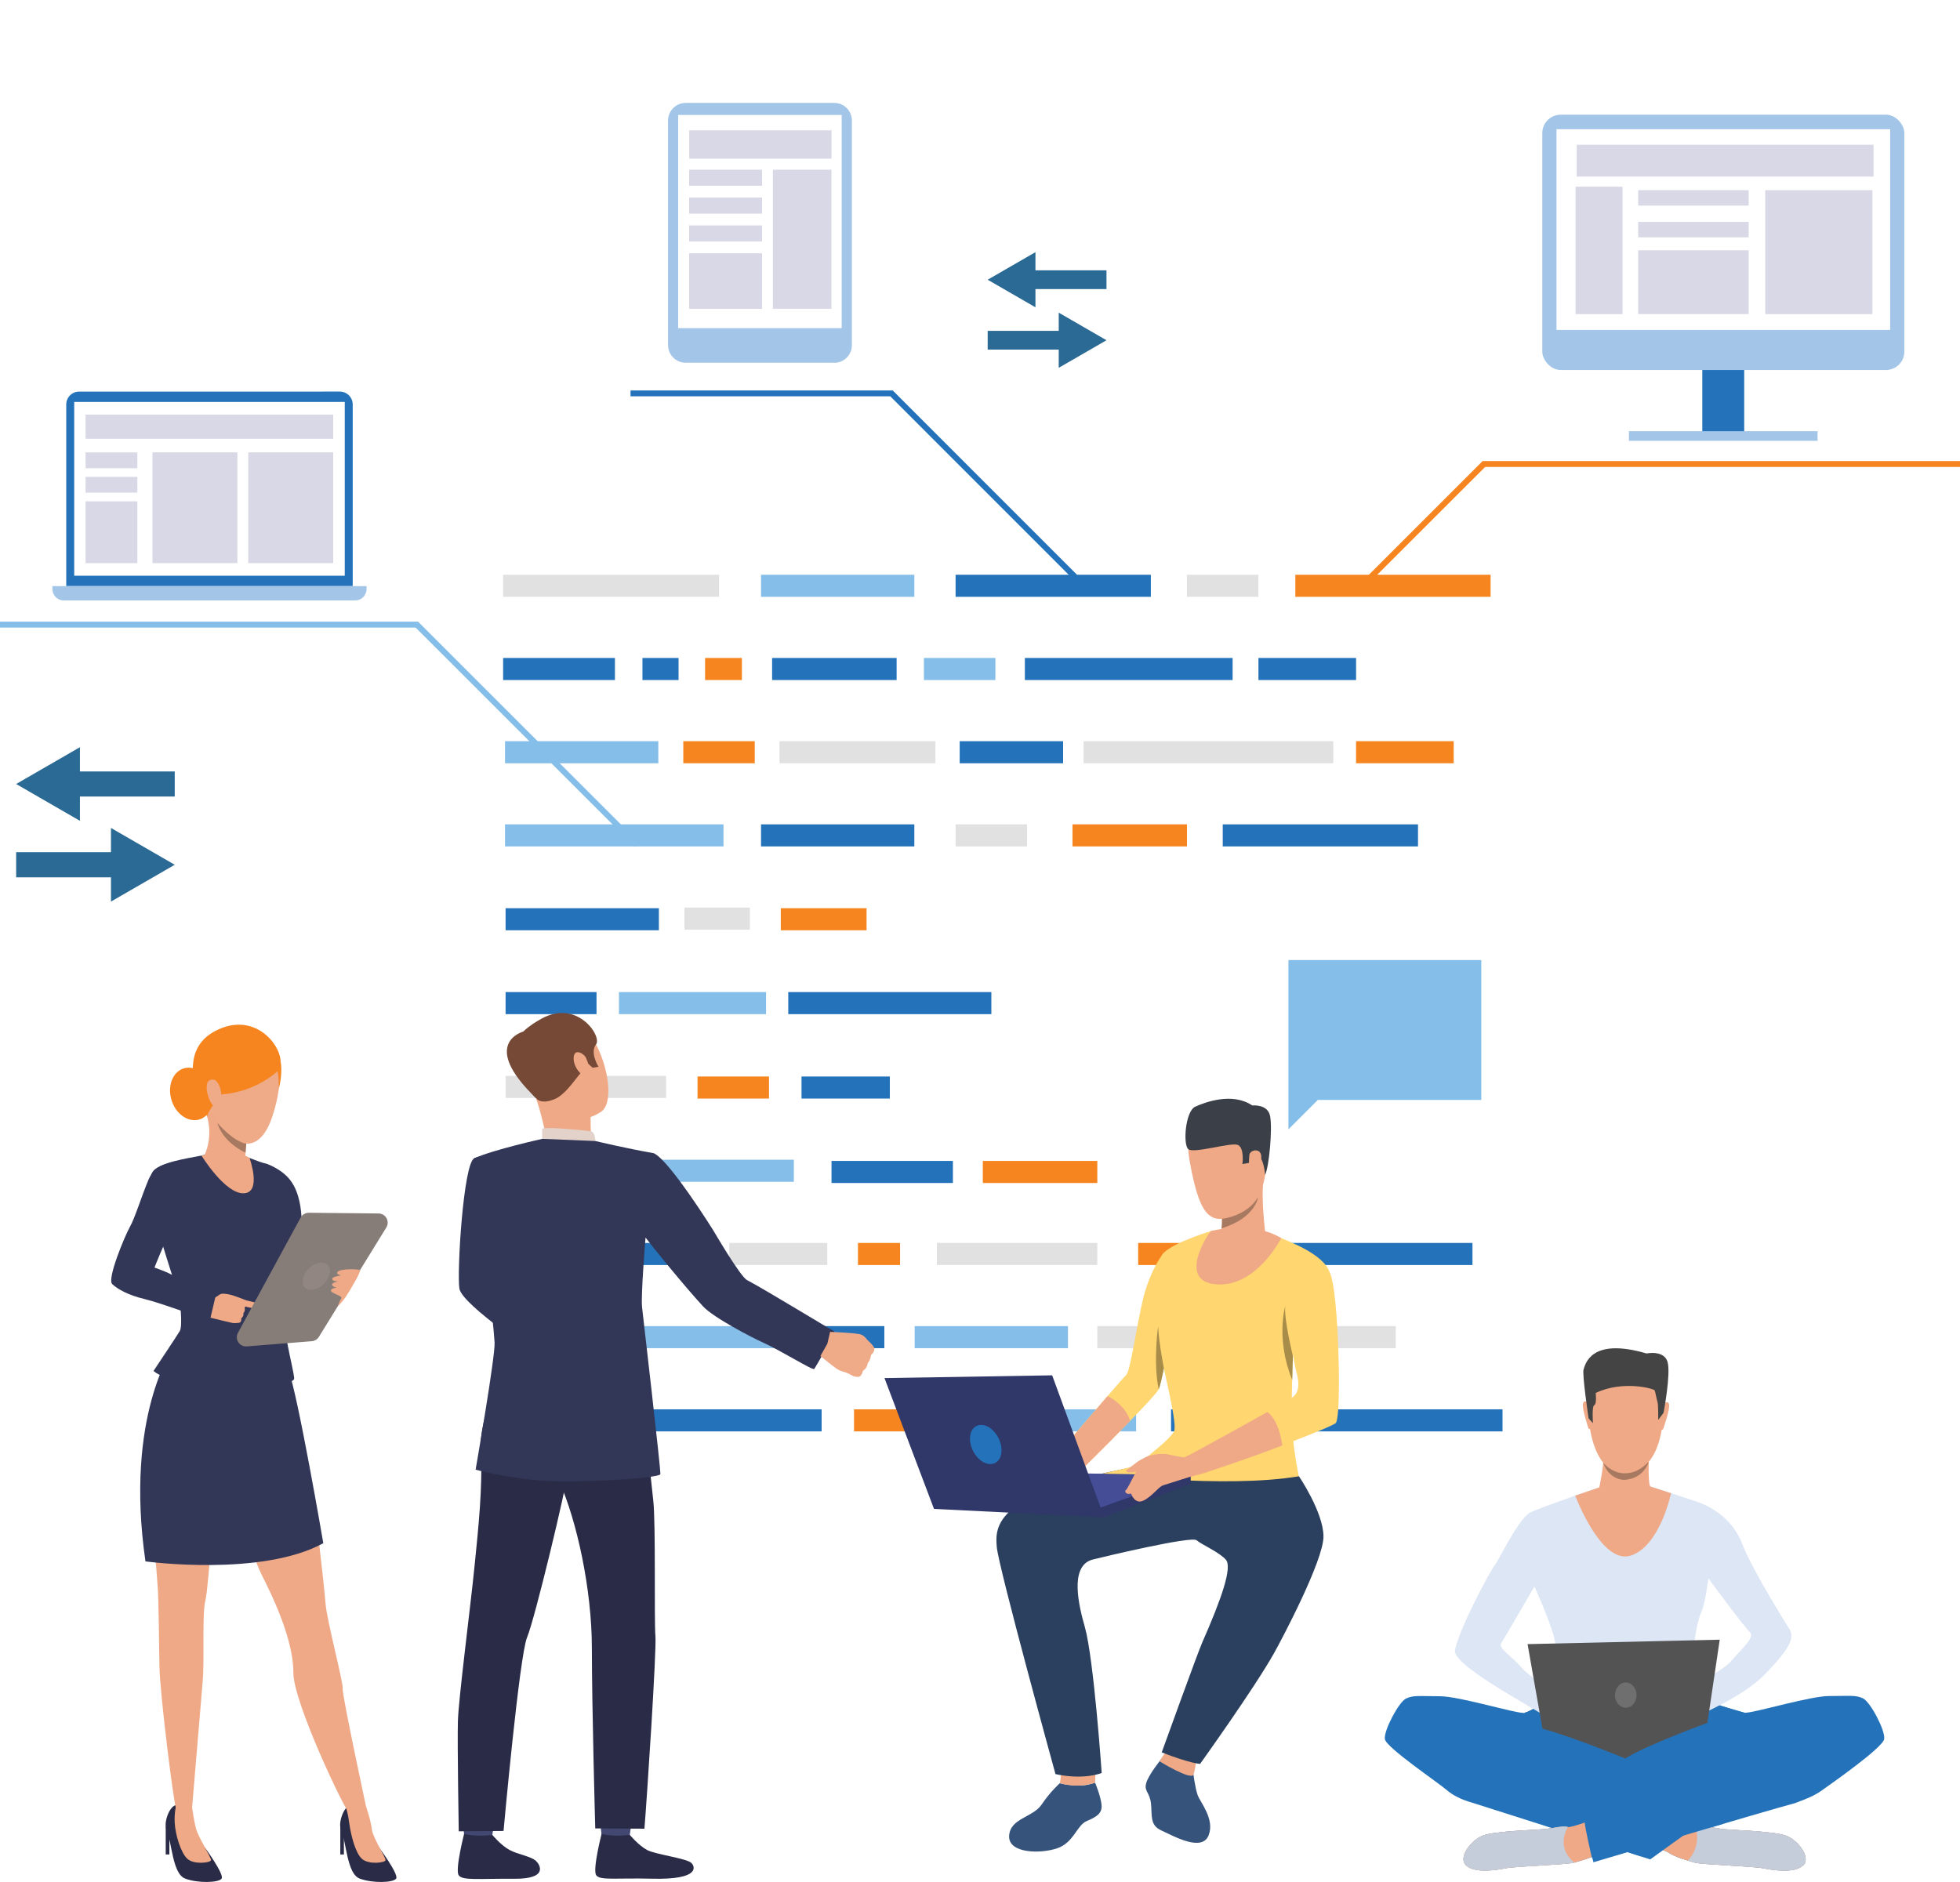 <?xml version="1.0" encoding="UTF-8"?> <svg xmlns="http://www.w3.org/2000/svg" xmlns:xlink="http://www.w3.org/1999/xlink" id="Layer_2" data-name="Layer 2" viewBox="0 0 277.84 266.83"><defs><style> .cls-1 { fill: #ead8cf; } .cls-2 { fill: #303769; } .cls-3 { fill: #c5cddb; } .cls-4 { fill: #fff; } .cls-5 { fill: #efaa88; } .cls-6 { fill: url(#linear-gradient); } .cls-6, .cls-7 { mix-blend-mode: multiply; } .cls-8 { fill: #ffd670; } .cls-9 { fill: #36537b; } .cls-10 { mask: url(#mask-2); } .cls-11 { fill: #db9c5c; } .cls-12 { fill: #85bee8; } .cls-13 { mask: url(#mask-3); } .cls-14 { fill: #2473ba; } .cls-15 { fill: #2a405e; } .cls-16 { fill: #e45354; } .cls-17 { fill: #444; } .cls-18 { fill: #a88d4a; } .cls-19 { fill: #323757; } .cls-20 { fill: #a77961; } .cls-21 { fill: #6f6f6f; } .cls-22 { filter: url(#luminosity-noclip-4); } .cls-23 { fill: #928682; } .cls-24 { fill: #2b6a94; } .cls-25 { fill: #d8d8e6; } .cls-26 { fill: #867c78; } .cls-27 { fill: #3b4048; } .cls-28 { fill: #efa986; } .cls-29 { fill: #a2c5e8; } .cls-7 { fill: url(#linear-gradient-2); } .cls-30 { fill: #535353; } .cls-31 { fill: #1d3c55; } .cls-32 { fill: #dde6f5; } .cls-33 { fill: #efaa87; } .cls-34 { fill: #434873; } .cls-35 { filter: url(#luminosity-noclip-2); } .cls-36 { fill: #444d95; } .cls-37 { mask: url(#mask-1); } .cls-38 { mask: url(#mask); } .cls-39 { fill: #2a2c47; } .cls-40 { fill: #764937; } .cls-41 { fill: #f6851f; } .cls-42 { fill: #e2d2ca; } .cls-43 { fill: #e0e1e0; } </style><filter id="luminosity-noclip-2" data-name="luminosity-noclip" x="15.77" width="249.91" height="249.91" color-interpolation-filters="sRGB" filterUnits="userSpaceOnUse"><feFlood flood-color="#fff" result="bg"></feFlood><feBlend in="SourceGraphic" in2="bg"></feBlend></filter><filter id="luminosity-noclip-3" x="8369.48" y="-8325.42" width="-32766" height="32766" color-interpolation-filters="sRGB" filterUnits="userSpaceOnUse"><feFlood flood-color="#fff" result="bg"></feFlood><feBlend in="SourceGraphic" in2="bg"></feBlend></filter><mask id="mask-1" x="8369.48" y="-8325.42" width="-32766" height="32766" maskUnits="userSpaceOnUse"></mask><linearGradient id="linear-gradient" x1="15.77" y1="124.95" x2="265.68" y2="124.95" gradientUnits="userSpaceOnUse"><stop offset="0" stop-color="#000"></stop><stop offset="1" stop-color="#fff"></stop></linearGradient><mask id="mask" x="15.77" width="249.91" height="249.91" maskUnits="userSpaceOnUse"><g class="cls-35"><g class="cls-37"><path class="cls-6" d="M140.72,249.91c-16.86,0-33.23-3.31-48.64-9.83-14.88-6.29-28.24-15.3-39.71-26.77-11.47-11.47-20.48-24.83-26.77-39.71-6.52-15.41-9.82-31.78-9.82-48.64s3.31-33.23,9.82-48.64c6.29-14.88,15.3-28.24,26.77-39.71,11.47-11.47,24.83-20.48,39.71-26.77C107.5,3.31,123.86,0,140.72,0s33.23,3.31,48.64,9.82c14.88,6.29,28.24,15.3,39.71,26.77,11.47,11.47,20.48,24.83,26.77,39.71,6.52,15.41,9.82,31.78,9.82,48.64s-3.31,33.23-9.82,48.64c-6.29,14.88-15.3,28.24-26.77,39.71-11.47,11.47-24.83,20.48-39.71,26.77-15.41,6.52-31.78,9.83-48.64,9.83Zm0-223.36c-54.26,0-98.4,44.14-98.4,98.4s44.14,98.4,98.4,98.4,98.4-44.14,98.4-98.4S194.98,26.55,140.72,26.55Z"></path></g></g></mask><filter id="luminosity-noclip-4" x="47.15" y="178.42" width="188.38" height="37.27" color-interpolation-filters="sRGB" filterUnits="userSpaceOnUse"><feFlood flood-color="#fff" result="bg"></feFlood><feBlend in="SourceGraphic" in2="bg"></feBlend></filter><filter id="luminosity-noclip-5" x="8369.48" y="-8325.42" width="-32766" height="32766" color-interpolation-filters="sRGB" filterUnits="userSpaceOnUse"><feFlood flood-color="#fff" result="bg"></feFlood><feBlend in="SourceGraphic" in2="bg"></feBlend></filter><mask id="mask-3" x="8369.48" y="-8325.42" width="-32766" height="32766" maskUnits="userSpaceOnUse"></mask><linearGradient id="linear-gradient-2" x1="141.34" y1="184.53" x2="141.34" y2="237.39" xlink:href="#linear-gradient"></linearGradient><mask id="mask-2" x="47.15" y="178.42" width="188.38" height="37.27" maskUnits="userSpaceOnUse"><g class="cls-22"><g class="cls-13"><rect class="cls-7" x="47.15" y="178.42" width="188.38" height="37.27"></rect></g></g></mask></defs><g id="Layer_1-2" data-name="Layer 1"><g><g class="cls-38"><path class="cls-41" d="M140.72,249.91c-16.86,0-33.23-3.31-48.64-9.83-14.88-6.29-28.24-15.3-39.71-26.77-11.47-11.47-20.48-24.83-26.77-39.71-6.52-15.41-9.82-31.78-9.82-48.64s3.31-33.23,9.82-48.64c6.29-14.88,15.3-28.24,26.77-39.71,11.47-11.47,24.83-20.48,39.71-26.77C107.5,3.31,123.86,0,140.72,0s33.23,3.31,48.64,9.82c14.88,6.29,28.24,15.3,39.71,26.77,11.47,11.47,20.48,24.83,26.77,39.71,6.52,15.41,9.82,31.78,9.82,48.64s-3.31,33.23-9.82,48.64c-6.29,14.88-15.3,28.24-26.77,39.71-11.47,11.47-24.83,20.48-39.71,26.77-15.41,6.52-31.78,9.83-48.64,9.83Zm0-223.36c-54.26,0-98.4,44.14-98.4,98.4s44.14,98.4,98.4,98.4,98.4-44.14,98.4-98.4S194.98,26.55,140.72,26.55Z"></path></g><g class="cls-10"><rect class="cls-41" x="47.15" y="178.42" width="188.38" height="37.27"></rect></g><rect class="cls-43" x="71.32" y="81.49" width="30.61" height="3.13"></rect><rect class="cls-43" x="110.5" y="105.09" width="22.1" height="3.13"></rect><rect class="cls-14" x="136.04" y="105.09" width="14.66" height="3.13"></rect><rect class="cls-14" x="166" y="199.82" width="14.66" height="3.13"></rect><rect class="cls-14" x="71.67" y="164.43" width="14.66" height="3.13"></rect><rect class="cls-43" x="153.6" y="105.09" width="35.4" height="3.13"></rect><rect class="cls-43" x="71.67" y="152.54" width="22.75" height="3.13"></rect><rect class="cls-43" x="132.8" y="176.23" width="22.75" height="3.13"></rect><rect class="cls-43" x="103.38" y="176.23" width="13.89" height="3.13"></rect><rect class="cls-14" x="71.67" y="176.23" width="27.52" height="3.13"></rect><rect class="cls-43" x="71.67" y="188.02" width="15.18" height="3.13"></rect><rect class="cls-12" x="107.88" y="81.49" width="21.73" height="3.13"></rect><rect class="cls-14" x="107.88" y="116.88" width="21.73" height="3.13"></rect><rect class="cls-43" x="97.02" y="128.68" width="9.28" height="3.13"></rect><rect class="cls-12" x="87.74" y="140.66" width="20.85" height="3.13"></rect><rect class="cls-14" x="111.74" y="140.66" width="28.79" height="3.13"></rect><rect class="cls-14" x="71.67" y="128.77" width="21.73" height="3.13"></rect><rect class="cls-14" x="71.67" y="140.66" width="12.89" height="3.13"></rect><rect class="cls-41" x="110.68" y="128.77" width="12.16" height="3.13"></rect><rect class="cls-41" x="72.04" y="199.82" width="12.16" height="3.13"></rect><rect class="cls-12" x="71.59" y="105.09" width="21.73" height="3.13"></rect><rect class="cls-12" x="90.8" y="164.43" width="21.73" height="3.13"></rect><rect class="cls-12" x="91.07" y="188.02" width="21.73" height="3.13"></rect><rect class="cls-12" x="129.66" y="188.02" width="21.73" height="3.13"></rect><rect class="cls-12" x="71.59" y="116.88" width="30.97" height="3.13"></rect><rect class="cls-12" x="139.32" y="199.82" width="21.73" height="3.13"></rect><rect class="cls-14" x="135.46" y="81.49" width="27.68" height="3.13"></rect><rect class="cls-14" x="88.79" y="199.82" width="27.68" height="3.13"></rect><rect class="cls-14" x="185.31" y="199.82" width="27.68" height="3.13"></rect><rect class="cls-14" x="181.05" y="176.23" width="27.68" height="3.13"></rect><rect class="cls-14" x="173.33" y="116.88" width="27.68" height="3.13"></rect><rect class="cls-41" x="121.62" y="176.23" width="5.97" height="3.13"></rect><rect class="cls-41" x="183.62" y="81.49" width="27.68" height="3.13"></rect><rect class="cls-41" x="152.03" y="116.88" width="16.23" height="3.13"></rect><rect class="cls-41" x="139.32" y="164.6" width="16.23" height="3.13"></rect><rect class="cls-43" x="168.26" y="81.49" width="10.13" height="3.13"></rect><rect class="cls-43" x="135.46" y="116.88" width="10.13" height="3.13"></rect><rect class="cls-14" x="71.32" y="93.29" width="15.85" height="3.13"></rect><rect class="cls-14" x="113.62" y="152.63" width="12.52" height="3.13"></rect><rect class="cls-14" x="91.07" y="93.29" width="5.12" height="3.13"></rect><rect class="cls-43" x="155.55" y="188.02" width="42.31" height="3.13"></rect><rect class="cls-41" x="99.95" y="93.29" width="5.22" height="3.13"></rect><rect class="cls-14" x="178.39" y="93.29" width="13.84" height="3.13"></rect><rect class="cls-41" x="192.23" y="105.09" width="13.84" height="3.13"></rect><rect class="cls-41" x="161.34" y="176.23" width="13.84" height="3.13"></rect><rect class="cls-41" x="121.06" y="199.82" width="13.84" height="3.13"></rect><rect class="cls-14" x="145.28" y="93.29" width="29.45" height="3.13"></rect><rect class="cls-14" x="117.87" y="164.6" width="17.21" height="3.13"></rect><rect class="cls-14" x="116.76" y="188.02" width="8.6" height="3.13"></rect><rect class="cls-12" x="130.97" y="93.29" width="10.13" height="3.13"></rect><rect class="cls-41" x="96.86" y="105.09" width="10.13" height="3.13"></rect><rect class="cls-41" x="98.88" y="152.63" width="10.13" height="3.13"></rect><rect class="cls-14" x="109.45" y="93.29" width="17.65" height="3.13"></rect><path class="cls-19" d="M67.45,212.05s0,0-.01,0c.06,.02,.06,.03,.01,0Z"></path><polygon class="cls-41" points="194.13 82.59 210.52 66.21 277.84 66.21 277.84 65.37 210.17 65.37 193.54 82 194.13 82.59"></polygon><polygon class="cls-12" points="89.99 120.04 90.58 119.45 59.26 88.14 0 88.14 0 88.98 58.92 88.98 89.99 120.04"></polygon><polygon class="cls-14" points="152.38 82.38 152.97 81.79 126.55 55.36 89.38 55.36 89.38 56.19 126.2 56.19 152.38 82.38"></polygon><rect class="cls-14" x="241.31" y="43.76" width="5.94" height="18.05"></rect><rect class="cls-29" x="218.63" y="16.26" width="51.32" height="36.2" rx="2.61" ry="2.61"></rect><rect class="cls-4" x="220.64" y="18.32" width="47.3" height="28.46"></rect><rect class="cls-29" x="230.92" y="61.13" width="26.74" height="1.36" transform="translate(488.57 123.63) rotate(180)"></rect><rect class="cls-25" x="250.22" y="26.96" width="15.2" height="17.57" transform="translate(515.65 71.5) rotate(180)"></rect><rect class="cls-25" x="232.21" y="26.96" width="15.66" height="2.19" transform="translate(480.09 56.11) rotate(180)"></rect><rect class="cls-25" x="232.21" y="31.46" width="15.66" height="2.19" transform="translate(480.09 65.11) rotate(180)"></rect><rect class="cls-25" x="232.21" y="35.5" width="15.66" height="9.04" transform="translate(480.09 80.03) rotate(180)"></rect><rect class="cls-25" x="223.35" y="26.46" width="6.65" height="18.07" transform="translate(453.35 71) rotate(180)"></rect><rect class="cls-25" x="223.51" y="20.51" width="42.07" height="4.51" transform="translate(489.09 45.54) rotate(180)"></rect><path class="cls-29" d="M97.19,14.6h21.06c1.38,0,2.5,1.12,2.5,2.5v31.84c0,1.38-1.12,2.5-2.5,2.5h-21.06c-1.38,0-2.5-1.12-2.5-2.5V17.09c0-1.38,1.12-2.5,2.5-2.5Z" transform="translate(215.45 66.03) rotate(180)"></path><rect class="cls-4" x="96.14" y="16.3" width="23.18" height="30.23" transform="translate(215.45 62.83) rotate(180)"></rect><rect class="cls-25" x="97.69" y="18.47" width="20.17" height="4.02" transform="translate(215.56 40.97) rotate(180)"></rect><rect class="cls-25" x="109.56" y="24.06" width="8.3" height="19.72" transform="translate(227.42 67.84) rotate(180)"></rect><rect class="cls-25" x="97.69" y="24.06" width="10.33" height="2.28" transform="translate(205.71 50.4) rotate(180)"></rect><rect class="cls-25" x="97.69" y="28.01" width="10.33" height="2.28" transform="translate(205.71 58.3) rotate(180)"></rect><rect class="cls-25" x="97.69" y="31.96" width="10.33" height="2.28" transform="translate(205.71 66.2) rotate(180)"></rect><rect class="cls-25" x="97.69" y="35.9" width="10.33" height="7.88" transform="translate(205.71 79.69) rotate(180)"></rect><path class="cls-14" d="M9.39,55.52H50v25.75c0,1.01-.82,1.83-1.83,1.83H11.22c-1.01,0-1.83-.82-1.83-1.83v-25.75h0Z" transform="translate(59.39 138.62) rotate(180)"></path><rect class="cls-4" x="10.52" y="56.99" width="38.35" height="24.64" transform="translate(59.39 138.62) rotate(180)"></rect><path class="cls-29" d="M9.03,83.1H50.36c.88,0,1.6,.72,1.6,1.6v.43H7.43v-.43c0-.88,.72-1.6,1.6-1.6Z" transform="translate(59.39 168.23) rotate(180)"></path><rect class="cls-25" x="12.12" y="58.78" width="35.1" height="3.43" transform="translate(59.35 120.99) rotate(180)"></rect><rect class="cls-25" x="35.19" y="64.14" width="12.04" height="15.7" transform="translate(82.42 143.98) rotate(180)"></rect><rect class="cls-25" x="21.61" y="64.14" width="12.04" height="15.7" transform="translate(55.26 143.98) rotate(180)"></rect><rect class="cls-25" x="12.12" y="64.14" width="7.34" height="2.24" transform="translate(31.59 130.53) rotate(180)"></rect><rect class="cls-25" x="12.12" y="67.61" width="7.34" height="2.24" transform="translate(31.59 137.46) rotate(180)"></rect><rect class="cls-25" x="12.12" y="71.08" width="7.34" height="8.76" transform="translate(31.59 150.92) rotate(180)"></rect><polygon class="cls-24" points="24.77 122.61 15.73 117.39 15.73 120.83 2.29 120.83 2.29 124.39 15.73 124.39 15.73 127.83 24.77 122.61"></polygon><polygon class="cls-24" points="2.29 111.16 11.33 116.38 11.33 112.94 24.77 112.94 24.77 109.38 11.33 109.38 11.33 105.94 2.29 111.16"></polygon><polygon class="cls-24" points="156.85 48.24 150.08 44.33 150.08 46.91 140.01 46.91 140.01 49.57 150.08 49.57 150.08 52.15 156.85 48.24"></polygon><polygon class="cls-24" points="140.01 39.66 146.78 43.57 146.78 40.99 156.85 40.99 156.85 38.33 146.78 38.33 146.78 35.75 140.01 39.66"></polygon><path class="cls-4" d="M248.37,110.32c-.9-.07-1.73-.4-2.38-.96-.73-.63-1.13-1.47-1.13-2.36-.12-1.75-.67-3.57-1.12-4.81-2.15-1.71-3.3-4.36-3.1-7.1,.34-4.55,4.33-7.97,8.88-7.62,4.55,.34,7.97,4.33,7.62,8.88-.19,2.48-1.46,4.71-3.49,6.14-.62,1.68-.99,3.22-1.1,4.57-.02,1.82-1.75,3.29-3.87,3.28-.11,0-.21,0-.31-.01Zm1.1-22.17c-4.18-.32-7.83,2.82-8.15,7-.19,2.54,.9,5,2.91,6.57l.08,.06,.03,.09c.47,1.29,1.06,3.22,1.19,5.1v.03c0,.69,.31,1.35,.9,1.85,.6,.51,1.4,.8,2.26,.81,1.75,.01,3.18-1.16,3.19-2.62h0s0-.03,0-.03c.12-1.44,.52-3.08,1.18-4.86l.04-.1,.09-.06c1.91-1.31,3.11-3.39,3.28-5.69,.32-4.18-2.82-7.83-7-8.15Z"></path><polygon class="cls-4" points="246.83 107.5 245.75 98.48 247.63 100.04 248.79 98.74 249.8 99.96 251.56 98.47 250.49 107.5 249.82 107.42 250.68 100.1 249.72 100.92 248.77 99.78 247.7 100.97 246.62 100.08 247.5 107.42 246.83 107.5"></polygon><rect class="cls-4" x="245.74" y="109.51" width="5.87" height="2.36" transform="translate(.75 -1.67) rotate(.38)"></rect><rect class="cls-4" x="244.8" y="107.09" width="7.76" height="3.81" transform="translate(.74 -1.67) rotate(.38)"></rect><path class="cls-14" d="M267.09,246.57c-.17,1.2-7.4,6.26-8.82,7.27-1.14,.81-2.13,1.18-3.86,1.83h0c-3.92,1.03-28.53,8.37-28.53,8.37-.06-.25-.1-.47-.24-.75-.92,.37-1.86,.6-2.46,.79-.92,.29-8.19,.52-9.68,.8-1.49,.29-4.47,.74-5.67-.4-1.2-1.15,.74-3.61,2.4-4.24,1.66-.63,7.73-.8,8.82-.92,1.09-.11,2.52-.52,3.21-.29,.22,.07,1.18-.21,2.39-.63-.03-.45-.04-.73-.04-.73l6.46-1.86-1.2-11.44s2.81-10.59,14.04-2.51c0,0,2.51,.74,3.36,.97,.06,.02,.16,.02,.29,0,1.71-.13,9.08-2.36,11.74-2.36,2.86,0,3.78-.17,4.81,.34,1.03,.52,3.15,4.52,2.98,5.73Z"></path><path class="cls-14" d="M255.58,264.49c-1.2,1.15-4.18,.69-5.67,.4-1.49-.29-8.76-.52-9.68-.8-.92-.29-2.63-.69-3.84-1.49-.1-.06-.32-.16-.64-.28,0,0,0,0,0,0l-1.82,1.31-25.28-8.05c-1.51-.42-2.72-1.05-3.52-1.74-1.32-1.15-8.65-6.07-8.82-7.27-.17-1.2,1.95-5.21,2.98-5.73,1.03-.52,1.95-.34,4.81-.34s11.17,2.58,12.02,2.35c.39-.1,1.2-.52,1.97-.93,.92-.5,1.78-1.01,1.78-1.01,12.3-5.49,13.67,3.49,13.67,3.49l-.73,11.09s1.02,.51,2.36,1.14l6.1,1.72-.8,.58c.34,.11,.59,.16,.69,.13,.69-.23,2.12,.17,3.21,.29,1.09,.11,7.16,.29,8.82,.92,1.66,.63,3.61,3.09,2.4,4.24Z"></path><path class="cls-14" d="M218.1,241.91c.85,.06,6.58,3.38,7.94,4.17-2.07-1.08-9.9-3.24-9.9-3.24,.39-.1,1.2-.52,1.97-.93Z"></path><path class="cls-14" d="M247.56,242.85s-9.87,2.4-11.68,3.4c.08-.06,5.2-3.95,7.89-4.47,0,0,2.64,.83,3.5,1.06,.06,.02,.16,.02,.29,0h0Z"></path><path class="cls-28" d="M255.58,264.49c-1.2,1.15-4.18,.69-5.67,.4-1.49-.29-8.76-.52-9.68-.8-.26-.08-.59-.17-.96-.28,0,0,0,0,0,0-.9-.27-2.02-.64-2.88-1.21-.1-.06-.32-.16-.64-.28l4.58-3.3,.13-.09c.34,.11,.59,.16,.69,.13,.69-.23,2.12,.17,3.21,.29,1.09,.11,7.16,.29,8.82,.92,1.66,.63,3.61,3.09,2.4,4.24Z"></path><path class="cls-3" d="M255.58,264.49c-1.2,1.15-4.18,.69-5.67,.4-1.49-.29-8.76-.52-9.68-.8-.26-.08-.59-.17-.96-.28,0,0,0,0,0,0,0,0,0,0,0,0,0,0,2-1.98,1.06-4.79l.13-.09c.34,.11,.59,.16,.69,.13,.69-.23,2.12,.17,3.21,.29,1.09,.11,7.16,.29,8.82,.92,1.66,.63,3.61,3.09,2.4,4.24Z"></path><path class="cls-16" d="M220.61,244.44s.01,.05,0,.07c-.11,.09-.1,.05,0-.07Z"></path><path class="cls-32" d="M253.7,231.05c-.1-.19-5.31-8.4-6.72-12.14-1.41-3.74-4.81-5.46-6.41-5.99-.57-.19-1.59-.52-2.67-.87-1.94-.63-4.05-1.31-4.05-1.31h-6.68s-2.31,.78-4.77,1.64c0,0,0,0,0,0-2.26,.79-4.65,1.66-5.46,2.06-1.68,.84-4.5,6.83-5.08,7.52-.57,.69-4.98,8.85-5.61,11.99-.49,2.44,13.97,9.57,14.36,10.49,.46-.51,2.56-2.53,2.56-2.53,0,0-.67-.42-1.62-1.05,3.87,.18,13.34-.16,14.7-.09,.27,.01,.57,0,.87-.02,0,0,0,0,0,0,.42,.31,3.13,2.7,3.13,2.7,0,0,6.68-2.77,9.75-5.88,4.36-4.41,4.18-5.55,3.7-6.53Zm-37.98,5.43c-1.43-1.72-3.4-2.76-2.91-3.52,.5-.76,4.7-8.02,4.7-8.02,0,0,2.18,4.77,2.79,7.25,.61,2.48,.56,3.62,.31,4.39-.23,.69-.42,1.16-.62,3.22-1.71-1.17-3.6-2.54-4.26-3.33Zm29.54-.82c-.56,.64-2.78,2.05-4.78,3.21-.15-1.38-.38-3.56-.41-4.35-.04-1.18,.46-4.58,1.07-5.88,.61-1.3,1.03-4.85,1.03-4.85,0,0,5.06,6.87,5.86,7.6,.8,.72-.88,2.11-2.77,4.27Z"></path><path class="cls-28" d="M231.3,192.38s5.22,.82,4.43,9c-.8,8.17-5.41,7.5-5.71,7.5-.31,0-4.63,.15-4.97-9.83,0,0-.15-7.38,6.25-6.66Z"></path><path class="cls-28" d="M235.81,199.07s.57-.61,.78,0c.21,.62-.78,3.38-.82,3.51,0,0-.1,.24-.24,.11-.14-.13,.28-3.62,.28-3.62Z"></path><path class="cls-28" d="M225.19,198.96s-.56-.62-.78,0c-.22,.61,.71,3.39,.75,3.52,0,0,.1,.24,.24,.11,.14-.13-.21-3.63-.21-3.63Z"></path><path class="cls-17" d="M235.81,200.32l-.75,1s.02-2.19-.1-2.54c-.12-.34-.3-1.39-.4-1.64-.1-.25-4.49-1.48-8.36,.36,0,0,.17,1.58-.2,1.72-.37,.14-.19,2.57-.19,2.57l-.62-.69s-.94-6.29-.71-6.94c.23-.66,.97-4.6,8.92-2.26,0,0,2.48-.52,2.98,1.19,.5,1.71-.57,7.24-.57,7.24Z"></path><path class="cls-14" d="M223.61,252.59s-8-4.79-11.49-5.55c-3.3-.71-4.5-1.95-4.5-1.95,0,0,5.25,0,8.74,2.48,2.37,1.69,7.25,5.01,7.25,5.01Z"></path><path class="cls-14" d="M230.72,255.93s13.91-7.3,19.59-8.89c3.25-.91,4.5-1.95,4.5-1.95,0,0-8.6,.84-13.83,3.99-2.49,1.5-10.26,6.85-10.26,6.85Z"></path><path class="cls-28" d="M225.63,263.3c-.92,.37-1.86,.6-2.46,.79-.92,.29-8.19,.52-9.68,.8-1.49,.29-4.47,.74-5.67-.4-1.2-1.15,.74-3.61,2.4-4.24,1.66-.63,7.73-.8,8.82-.92,1.09-.11,2.52-.52,3.21-.29,.22,.07,1.18-.21,2.39-.63,.04,.73,.99,4.88,.99,4.88Z"></path><path class="cls-14" d="M230.72,262.6l13.67-4.05-2.7-.83s-10.93,3.96-10.97,4.87Z"></path><polygon class="cls-14" points="230.72 262.6 237.12 260.65 232.68 263.23 230.72 262.6"></polygon><path class="cls-30" d="M226.32,246.25s-.12-.07-.29-.17c.11,.06,.21,.12,.29,.17Z"></path><path class="cls-3" d="M223.17,264.09c-.92,.29-8.19,.52-9.68,.8-1.49,.29-4.47,.74-5.67-.4-1.2-1.15,.74-3.61,2.4-4.24,1.66-.63,7.73-.8,8.82-.92,1.09-.11,2.52-.52,3.21-.29,0,0-1.84,2.81,.92,5.04Z"></path><path class="cls-32" d="M237.89,212.05s-2.19,9.63-7.41,9.63-8.1-9.29-8.1-9.29c0,0,0,0,0,0,2.46-.86,4.77-1.64,4.77-1.64h6.68s2.12,.68,4.05,1.31Z"></path><path class="cls-30" d="M218.65,245.1l-2.11-11.99,27.24-.63-1.75,11.8s-8.7,3.18-11.65,5.04c0,0-7.46-3.06-11.73-4.22Z"></path><path class="cls-21" d="M231.99,240.34c0,.99-.68,1.79-1.53,1.79s-1.53-.8-1.53-1.79,.68-1.79,1.53-1.79,1.53,.8,1.53,1.79Z"></path><path class="cls-28" d="M233.91,210.76s0-.01,0-.02c-.33-.73-.17-4.28-.17-4.28,0,0-6.65-1.69-6.46-.4,.19,1.29-.57,4.83-.57,4.83l-3.41,1.17s3.64,9.77,7.82,8.51c4.18-1.26,5.76-8.86,5.76-8.86l-2.95-.95Z"></path><path class="cls-20" d="M227.26,207.38s1.18,1.51,3.04,1.51c1.22,0,2.19-.43,3.41-1.62,0,0-.62,2.34-3.4,2.55,0,0-2.13,.13-3.05-2.44Z"></path><polygon class="cls-12" points="209.98 136.12 182.64 136.12 182.64 155.95 182.64 160.12 186.81 155.95 209.98 155.95 209.98 136.12"></polygon><path class="cls-9" d="M169.12,251.18s.28,2.32,.66,3.35c.38,1.03,2.43,3.39,1.56,5.66-.94,2.47-5.04,.09-6.71-.66-1.67-.75-1.29-2.12-1.47-3.79-.18-1.67-.99-1.72-.69-2.89,.3-1.18,2.13-3.42,2.13-3.42l4.52,1.75Z"></path><path class="cls-28" d="M165.39,248.21s-1.05,1.47-1.02,1.51c.03,.04,4.5,2.76,4.81,1.88,.25-.7,.35-1.72,.35-1.72l-4.14-1.67Z"></path><path class="cls-9" d="M150.25,252.82s-1.36,1.19-2.59,3.03c-1.22,1.84-4.47,1.93-4.61,4.44-.14,2.51,4.42,2.58,6.81,1.77,2.39-.82,2.75-3.26,4.2-3.87,1.45-.61,2.2-1.11,2.09-2.3-.11-1.19-.91-3.13-.91-3.13,0,0-.9,.29-1.43,.35-.53,.06-2.31,.08-3.56-.27Z"></path><path class="cls-8" d="M166.65,184.95s-.92,5.45-1.66,9.05h0c-.3,1.46-.57,2.62-.74,2.98-.21,.46-1.93,2.31-4.04,4.47-3.69,3.8-8.58,8.59-8.58,8.59l-1.91-3.62s4.34-5.08,7.27-8.47c1.36-1.57,2.42-2.78,2.62-2.95,.61-.55,1.33-5.97,2.33-10.43,1-4.46,3.01-6.93,3.01-6.93l1.68,7.31Z"></path><path class="cls-28" d="M160.22,201.45c-3.69,3.8-8.58,8.59-8.58,8.59l-1.91-3.62s4.34-5.08,7.27-8.47c.9,.44,2.55,1.5,3.21,3.5Z"></path><path class="cls-28" d="M150.47,251.15l-.21,1.67s2.37,.84,4.98-.07l.05-1.48-4.82-.11Z"></path><path class="cls-8" d="M184.13,209.31c.14,.49-25.12,0-25.12,0,0,0,6.99-5.08,7.44-6.44,.45-1.36-1.78-9.51-2.07-12.16-.23-2.12-.82-11.62,.58-13.07,1.46-1.52,6.73-3.1,6.73-3.1l7.68,.28s1.27,.26,2.17,.69c.91,.42,6.08,2.26,6.92,4.85,.84,2.59-5.17,10.91-5.17,10.91,0,0-.01,.37-.03,.99h0c-.02,.82-.06,2.06-.09,3.41-.04,1.74-.08,3.66-.08,5.07,0,3.3,.89,8.1,1.03,8.59Z"></path><path class="cls-15" d="M184.13,209.31s3.43,5.04,3.48,8.49c.05,3.44-6.1,14.98-7.03,16.63-2.79,4.96-10.46,15.66-10.46,15.66,0,0-1.32-.03-5.44-1.63,0,0,5.1-14.14,5.75-15.6,2.74-6.22,4.27-10.64,3.35-11.71-.92-1.07-3.43-2.14-4.16-2.77-.73-.63-13.4,2.4-14.73,2.74-3.44,.89-1.87,6.88-1.11,9.56,1.27,4.49,2.39,20.7,2.39,20.7,0,0-2.45,1.04-6.55,.16,0,0-8.06-29.27-8.32-32.18-.26-2.91-.39-7.71,19.47-11.36l23.37,1.31Z"></path><path class="cls-28" d="M173.8,157.86s-6.66-1.5-5.14,6.88c1.52,8.38,3.12,9.04,7.14,7.31,4.02-1.74,3.66-7.11,3.86-9.74,.2-2.63-3.74-4.36-5.87-4.45Z"></path><path class="cls-28" d="M172.03,176.69s2.95,3.13,7.61,.29c0,0-1.04-6.78-.49-10.08,.55-3.3-6.08,5.12-6.08,5.12,.09,.05,.15,.36,.16,.81,.01,.38,0,.86-.07,1.34-.14,1.1-.48,2.26-1.12,2.53Z"></path><path class="cls-27" d="M179.34,166.61s-.17-2.64-1.14-2.72c-.97-.08-1.11,.98-1.11,.98l-.97,.18s.31-2.32-.66-2.72c-.96-.4-6.24,1.27-7.02,.6-.77-.68-.41-5.38,.99-6.02,1.4-.64,5.26-2.08,8.09-.17,0,0,2.21-.25,2.53,1.53,.33,1.78-.12,7.02-.72,8.34Z"></path><path class="cls-20" d="M173.16,174.16c4.81-1.48,5.17-4.38,5.18-4.43-1.58,2.72-5.11,3.08-5.11,3.08,.01,.38,0,.86-.07,1.34Z"></path><path class="cls-28" d="M181.62,175.54s-3.52,7.01-9.22,6.56c-5.69-.45-.97-7.5-.71-7.57,.28-.07,5.84-1.46,9.93,1.01Z"></path><path class="cls-8" d="M156.13,208.95s17.44,2.15,28.01,.36l-20.19-2.52s-.12,.51-7.82,2.17Z"></path><path class="cls-28" d="M169.17,205.99l-1.3,.66s.3,2.06,1.01,2.69l1.46-.37s-.3-2.26-1.17-2.98Z"></path><path class="cls-8" d="M189.35,201.76c-.26,.3-3.69,1.68-7.56,3.17h0c-5.29,2.04-11.26,3.97-11.26,3.97l-1.36-2.91s6.25-3.4,10.47-5.78c2-1.13,3.54-2.02,3.76-2.23,.68-.65,.86-1.68,.36-3.49-.5-1.81-1.65-10.12-1.78-11.09-.13-.97,.32-3.56,2.75-3.69s3.66,.56,3.66,.56c0,0,.61,.25,1.06,6.14,.45,5.89,.52,14.65-.1,15.36Z"></path><path class="cls-18" d="M183.27,192.25h0c-.02,.82-.06,2.06-.09,3.41-2.37-5.8-1-10.43-.98-10.51-.26,1.57,1.05,7.03,1.07,7.11Z"></path><path class="cls-18" d="M164.99,194h0c-.3,1.46-.57,2.62-.74,2.98-.81-3.91-.08-8.92-.08-8.92,.11,2.39,.82,5.94,.82,5.94Z"></path><path class="cls-28" d="M181.79,204.94h0c-5.29,2.04-11.45,4.03-11.45,4.03l-1.17-2.98s6.25-3.4,10.47-5.78c0,0,1.54,.75,2.14,4.72Z"></path><polygon class="cls-36" points="168.79 209.14 144 208.77 156.52 215.13 168.79 209.14"></polygon><polygon class="cls-2" points="156.52 215.13 168.79 210.37 168.79 209.14 155.55 213.92 156.52 215.13"></polygon><path class="cls-28" d="M168.15,206.69s-1.55-.24-2.62-.49c-.83-.19-2.89,.07-3.41,.6-.52,.53-2.19,4.23-2.51,4.46-.32,.23,.16,.75,.72,.49,0,0,.51,1.62,1.76,1.01,1.26-.61,2.11-1.93,2.77-2.16,.66-.23,4.49-1.41,4.49-1.41,0,0-.21-2.89-1.19-2.5Z"></path><path class="cls-28" d="M162.5,206.56s-.99,.48-1.25,.69c-.26,.21-1.31,1-1.57,1.19-.26,.19,.38,.71,2.27-.1,1.88-.81,.56-1.78,.56-1.78Z"></path><polygon class="cls-2" points="156.52 215.13 149.15 195 125.38 195.39 132.4 213.94 156.52 215.13"></polygon><path class="cls-14" d="M141.54,203.9c.73,1.45,.51,3.03-.49,3.53-1,.5-2.39-.27-3.12-1.72-.73-1.45-.51-3.03,.49-3.53,1-.5,2.39,.27,3.12,1.72Z"></path><path class="cls-28" d="M177.11,163.75c.09-.74,1.55-1.01,1.67,.1,.12,1.11-.66,3.06-1.22,2.86-.55-.19-.57-1.94-.45-2.96Z"></path><path class="cls-19" d="M71.47,169.29s-.87,12.14,1.51,13.59c1.49,.91,7.41,3.98,7.24,4.56-.18,.58-3.35,5.12-3.35,5.12,0,0-11.38-7.5-11.75-9.86-.36-2.31,.56-17.78,2.12-18.49,1.17-.53,1.79-.09,3.27,1,2.07,1.54,.96,4.07,.96,4.07Z"></path><path class="cls-1" d="M92.22,172.76l1-.37s-1.25-2.94-1.8-2.87c-.63,.08-1.41,.29-1.41,.29l2.21,2.95Z"></path><path class="cls-11" d="M92.45,173.27c-.13-.1-2.13-3.94-2.13-3.94l-4.28,.58,2.31,4.55,4.1-1.2Z"></path><path class="cls-34" d="M70.15,257.65s-.35,2.46-.4,2.83c-.04,.37-3.94-.22-3.94-.22l-.32-2.92s4.16-.03,4.65,.32Z"></path><path class="cls-39" d="M69.79,260.16s1.23,1.48,2.43,2.13c1.19,.65,3.07,.9,3.77,1.57,.51,.48,1.85,2.56-3.1,2.52-4.95-.04-7.34,.29-7.87-.5-.53-.8,.77-5.87,.77-5.87,0,0,1.17,.42,4.01,.17Z"></path><path class="cls-34" d="M89.63,257.65s-.35,2.46-.4,2.83c-.04,.37-3.94-.22-3.94-.22l-.32-2.92s4.16-.03,4.65,.32Z"></path><path class="cls-39" d="M89.28,260.16s1.23,1.48,2.43,2.13c1.19,.65,5.58,1.18,6.29,1.84,.51,.48,1.36,2.42-5.62,2.24-4.95-.13-7.34,.29-7.87-.5-.53-.8,.77-5.87,.77-5.87,0,0,1.11,.45,4.01,.17Z"></path><path class="cls-39" d="M71.55,194.52s-3.66,5.81-3.39,11.07c.27,5.25-.33,10.87-.88,16.35-.61,6.12-2.28,18.85-2.37,22.12-.09,3.27,.12,15.59,.12,15.59l6.35-.05s2.25-24.88,3.34-27.46c1.09-2.58,5.57-21.27,5.75-23.34,.18-2.07-8.93-14.28-8.93-14.28Z"></path><path class="cls-39" d="M90.8,195.31s1.44,14.28,1.81,17.5c.36,3.22,.11,17.15,.3,19.16,.18,2.01-1.22,23.26-1.56,27.31l-6.97-.04s-.48-17.19-.48-25.55-2.14-18.08-4.6-23.59c-2.46-5.51-8.08-5.64-9.59-15.87,0,0,19.05-2.16,21.1,1.08Z"></path><path class="cls-28" d="M75.41,145.52s4.36-2.91,7.42,.21c3.06,3.12,4.56,10.45,2.37,11.91-2.2,1.46-5.93,1.85-7.7-.14-1.77-1.99-3.66-5.01-4.12-7.23s.93-3.83,2.03-4.76Z"></path><path class="cls-28" d="M83.72,158.14s-.06,3.06,.28,3.72c.34,.65-6.36,.67-6.36,.67,0,0-.54-3.55-1.57-6.55-1.03-3,7.65,2.17,7.65,2.17Z"></path><path class="cls-40" d="M76.23,155.92s.62,.64,2.39-.08c1.77-.72,3.43-3.69,4.14-4.14,.7-.45,.6-.9,.6-.9l.65,.59,.83-.14s-1.26-2.01-.35-3.17c.91-1.16-2.83-6.8-8.24-3.35,0,0-4.23,2.31-3.46,4.85,.77,2.53,2.12,5.31,3.44,6.35Z"></path><path class="cls-42" d="M84.39,161.78s-.02-1.25-.59-1.37c-.57-.12-6.24-.67-6.94-.39v1.45s1.34,.82,7.52,.31Z"></path><path class="cls-28" d="M83.02,149.89c-.2-.41-1.59-1.38-1.7,.04-.11,1.42,1.36,2.95,1.92,2.66,.55-.29,.3-1.66-.22-2.69Z"></path><path class="cls-19" d="M106.92,176.52s0,0,0,0c.04,.02,.04,.02,0,0Z"></path><path class="cls-19" d="M92.69,163.51c-4.04-.71-8.29-1.73-8.29-1.73l-7.52-.31s-6.9,1.52-9.62,2.75c-.26,.12-.26,6.16-.97,7.74l2.25,4.76s1.3,9.42,1.57,13.61c.12,1.92-2.69,18.04-2.69,18.04,0,0,3.01,.89,8.15,1.45,5.13,.57,17.96-.2,18.04-.81,.08-.61-2.48-22.58-2.6-23.72-.17-1.75,.5-9.82,.5-9.82,.97,1.3,5.57,6.95,8.14,9.74,1.51,1.64,7.07,4.49,8.36,5.07,2.79,1.25,7.25,4.1,7.42,3.81,.13-.18,3.13-5.25,2.78-5.37-.31-.1-9.65-5.82-12.32-7.23-.98-.52-4.77-7.03-4.77-7.03,0,0-6.21-9.95-8.44-10.95Z"></path><path class="cls-40" d="M74.15,146.27s-6.23,1.67,1.82,9.41l-1.82-9.41Z"></path><path class="cls-5" d="M121.76,195.22s-.55,.01-.79-.1c0,0-.43-.24-.74-.39-.1-.05-.19-.09-.25-.11-.25-.08-.82-.18-1.36-.54-.54-.36-2.32-1.82-2.32-1.82l.98-1.74,.39-1.68s3.94,.14,4.48,.41c.05,.03,.1,.06,.15,.09,.44,.28,.64,.67,.86,.84,.08,.06,.81,.75,.79,1.05-.03,.41-.21,.69-.46,.83,0,0-.09,.81-.48,1.19,0,0-.06,.75-.68,1.09,0,0-.14,.75-.58,.87Z"></path><path class="cls-41" d="M30.01,154.23c.61,2-.17,4.01-1.74,4.49-1.57,.48-3.35-.75-3.96-2.75-.61-2,.17-4.01,1.74-4.49,1.57-.48,3.35,.75,3.96,2.75Z"></path><path class="cls-19" d="M37.73,164.99s2.23,.7,3.5,2.45c1.27,1.75,1.47,4.19,1.53,5.44,.06,1.25,.4,6.07,.4,6.07l-3.77,1.06-1.65-15.01Z"></path><path class="cls-39" d="M53.72,261.93s2.83,3.81,2.44,4.42c-.39,.6-3.37,.69-5.18,0-1.81-.69-1.86-5.16-2.68-7.08-.34-.8,.39-3.17,1.42-3.35,1.03-.17,2.16,.33,2.16,.33,0,0-1.07,2.7,1.83,5.67Z"></path><path class="cls-28" d="M51.91,256.23s.6,1.62,.81,3.17c.18,1.29,2.02,4.01,1.93,4.36-.09,.35-2.42,.66-3.37-.23-.95-.89-1.56-3.48-1.77-5.03-.19-1.44-.44-2.15-.44-2.15,0,0,1.92-1.07,2.83-.12Z"></path><path class="cls-39" d="M29.08,262s2.73,3.75,2.34,4.35c-.39,.6-3.37,.69-5.18,0-1.81-.69-1.86-5.16-2.68-7.08-.34-.8,.39-3.17,1.42-3.35,1.03-.17,2.24,.37,2.24,.37,0,0-1.06,2.73,1.84,5.7Z"></path><path class="cls-28" d="M27.24,256.3s.22,1.77,.56,3.02c.35,1.25,2.2,4.1,2.11,4.44-.09,.35-2.42,.66-3.37-.23-.95-.89-1.68-3.47-1.77-5.03-.09-1.56,.22-2.58,.22-2.58,0,0,1.34-.58,2.24,.37Z"></path><path class="cls-28" d="M40.87,194.25s2.43,11.3,2.99,14.15c.56,2.85,2.12,16.63,2.29,18.97,.17,2.34,2.53,11.17,2.42,12.01-.11,.84,3.51,17.65,3.51,17.65,0,0-1.24,1-2.54,.09-.67-.47-7.95-15.74-7.95-19.92,0-5.78-4.28-13.33-4.83-14.63-5.13-12.02-4.12-15.7-4.79-16.48-.67-.78-.73,.48-1.12,2.21-.39,1.73-1.23,16.68-1.73,18.58s-.11,8.31-.39,11.55c-.28,3.24-1.5,17.87-1.5,17.87,0,0-.95,1.49-2.28,.04-.29-.31-2.3-16.3-2.35-20.15-.06-3.85-.12-9.16-.22-10.82-1.03-15.95-3.57-18.23,.43-29.52,7.49-21.14,18.07-1.59,18.07-1.59Z"></path><path class="cls-19" d="M24.56,191.09s-6.92,9.69-3.94,30.29c0,0,16.41,2.23,25.21-2.58,0,0-3.64-21.24-4.95-24.55-1.32-3.31-16.31-3.16-16.31-3.16Z"></path><polygon class="cls-39" points="48.24 258.94 48.24 262.93 48.75 262.93 48.75 259.84 48.24 258.94"></polygon><polygon class="cls-39" points="23.49 258.94 23.49 262.93 24.01 262.93 24.01 259.84 23.49 258.94"></polygon><path class="cls-19" d="M33.85,163.57s2.99,1.25,3.88,1.42c.89,.18,3.88,4.6,4.48,6.23,.6,1.63,0,4.07-1.24,6.94-1.24,2.87-.07,3.82-.64,6.69-.57,2.87,1.26,8.98,1.37,10.58,.11,1.59-16.65,1.85-19.94-1.05,0,0,3.31-4.96,3.73-5.67,.42-.71,.07-4.57-.32-5.56-.39-.99-2.98-9.42-2.98-9.42,0,0-2.12-6.48-.21-7.96,1.66-1.29,6.2-1.75,7.01-2.04,.81-.28,3.18-.41,4.85-.16Z"></path><path class="cls-28" d="M35.06,160.63s-.07,.64-.15,1.52c-.04,.39-.08,.83-.11,1.29-.1,1.29-.19,2.68-.14,3.39,0,0-2.65,2.66-5.66-3.1,0,0,1.27-2.37,.31-5.6-.95-3.23,5.75,2.5,5.75,2.5Z"></path><polygon class="cls-28" points="41.73 181.99 42.17 183.07 41.22 182.39 41.73 181.99"></polygon><path class="cls-33" d="M35.97,145.93s5.94,1.87,2.72,12.12c-3.22,10.25-11.34-1.19-10.49-7.43,.85-6.25,7.77-4.68,7.77-4.68Z"></path><path class="cls-41" d="M39.29,151.91s-2.95,2.9-7.89,3.26c0,0-1.9,2.23-2.04,3.1,0,0-5.17-8.63,1.01-12.02,6.55-3.58,10.92,3.8,8.93,5.66Z"></path><path class="cls-33" d="M31.36,155.11c-.04-.75-.5-2.44-1.61-1.97-1.11,.48,.07,3.93,.8,3.72,0,0,.89,.01,.8-1.75Z"></path><path class="cls-20" d="M34.91,162.15c-.04,.39-.08,.83-.11,1.29h0c-3.43-1.7-3.96-4.14-3.98-4.22,2.62,2.93,4.09,2.93,4.09,2.93Z"></path><path class="cls-31" d="M42.51,172.8s.16,3.61-.65,5.68l-.74-.39s1.38-3.61,1.39-5.29Z"></path><path class="cls-28" d="M29.63,184.54s1.37-.91,1.59-1.04,.96-.09,1.73,.15c.75,.24,1.59,.56,1.83,.69,.12,.07,.24,.09,.19,.44-.05,.35-.29,.62-.29,.62,0,0,.14,.47-.18,.78,0,0,.11,.45-.31,.74,0,0,.1,.44-.23,.62,0,0-.7,.1-.97,.04-.37-.08-2.34-.53-3.71-.89,0,0-.57-.34,.35-2.16Z"></path><path class="cls-28" d="M34.36,184.24s3.55,.78,3.51,1.06c-.06,.4-.94,.55-3.64-.2-2.62-.72,.13-.86,.13-.86Z"></path><path class="cls-19" d="M25.6,165.17c-.81-.49-3.5-.43-4.55,2.09-1.05,2.53-1.91,5.4-2.65,6.72-.74,1.32-3.24,7.35-2.5,8.07,.74,.72,2.27,1.58,4.57,2.13,2.38,.56,9.26,3.12,9.26,3.12l.88-3.73s-3.03-1.45-4.78-2.15c-1.56-.62-1.36-.79-3.93-1.7,0,0,1.47-3.75,2.13-4.75s5.18-7.61,1.55-9.8Z"></path><path class="cls-26" d="M34.98,190.9l9.22-.74c.41-.03,.79-.26,1.01-.62l9.55-15.5c.53-.87-.08-1.98-1.1-1.99l-9.88-.1c-.48,0-.93,.26-1.16,.68l-8.89,16.34c-.5,.91,.22,2.01,1.25,1.93Z"></path><path class="cls-28" d="M47.89,185.2s.58-.54,1.1-1.29c.52-.75,2.21-3.63,2.05-3.81s-2.66-.24-3.12,.17c-.45,.41,.45,.57,.45,.57,0,0-1.37,.14-1.27,.53,.1,.39,.92,.28,.92,.28,0,0-1.1,.21-.94,.55s.7,.34,.7,.34c0,0-.98,.12-.86,.49,.12,.37,1.67,.72,1.46,1.03-.21,.31-.49,1.14-.49,1.14Z"></path><path class="cls-28" d="M28.56,163.84s3.33,5.42,5.97,5.35c2.64-.06,.84-5.01,.84-5.01,0,0-2.03-1.62-6.81-.34Z"></path><path class="cls-23" d="M45.9,182.02c-.89,.89-2.1,1.13-2.69,.54-.59-.59-.35-1.8,.54-2.69s2.1-1.13,2.69-.54,.35,1.8-.54,2.69Z"></path><path class="cls-41" d="M39.77,150.49s.37,1.42-.25,3.91c0,0,.1-2.34-.39-2.98-.49-.64,.65-.93,.65-.93Z"></path></g></g></svg> 